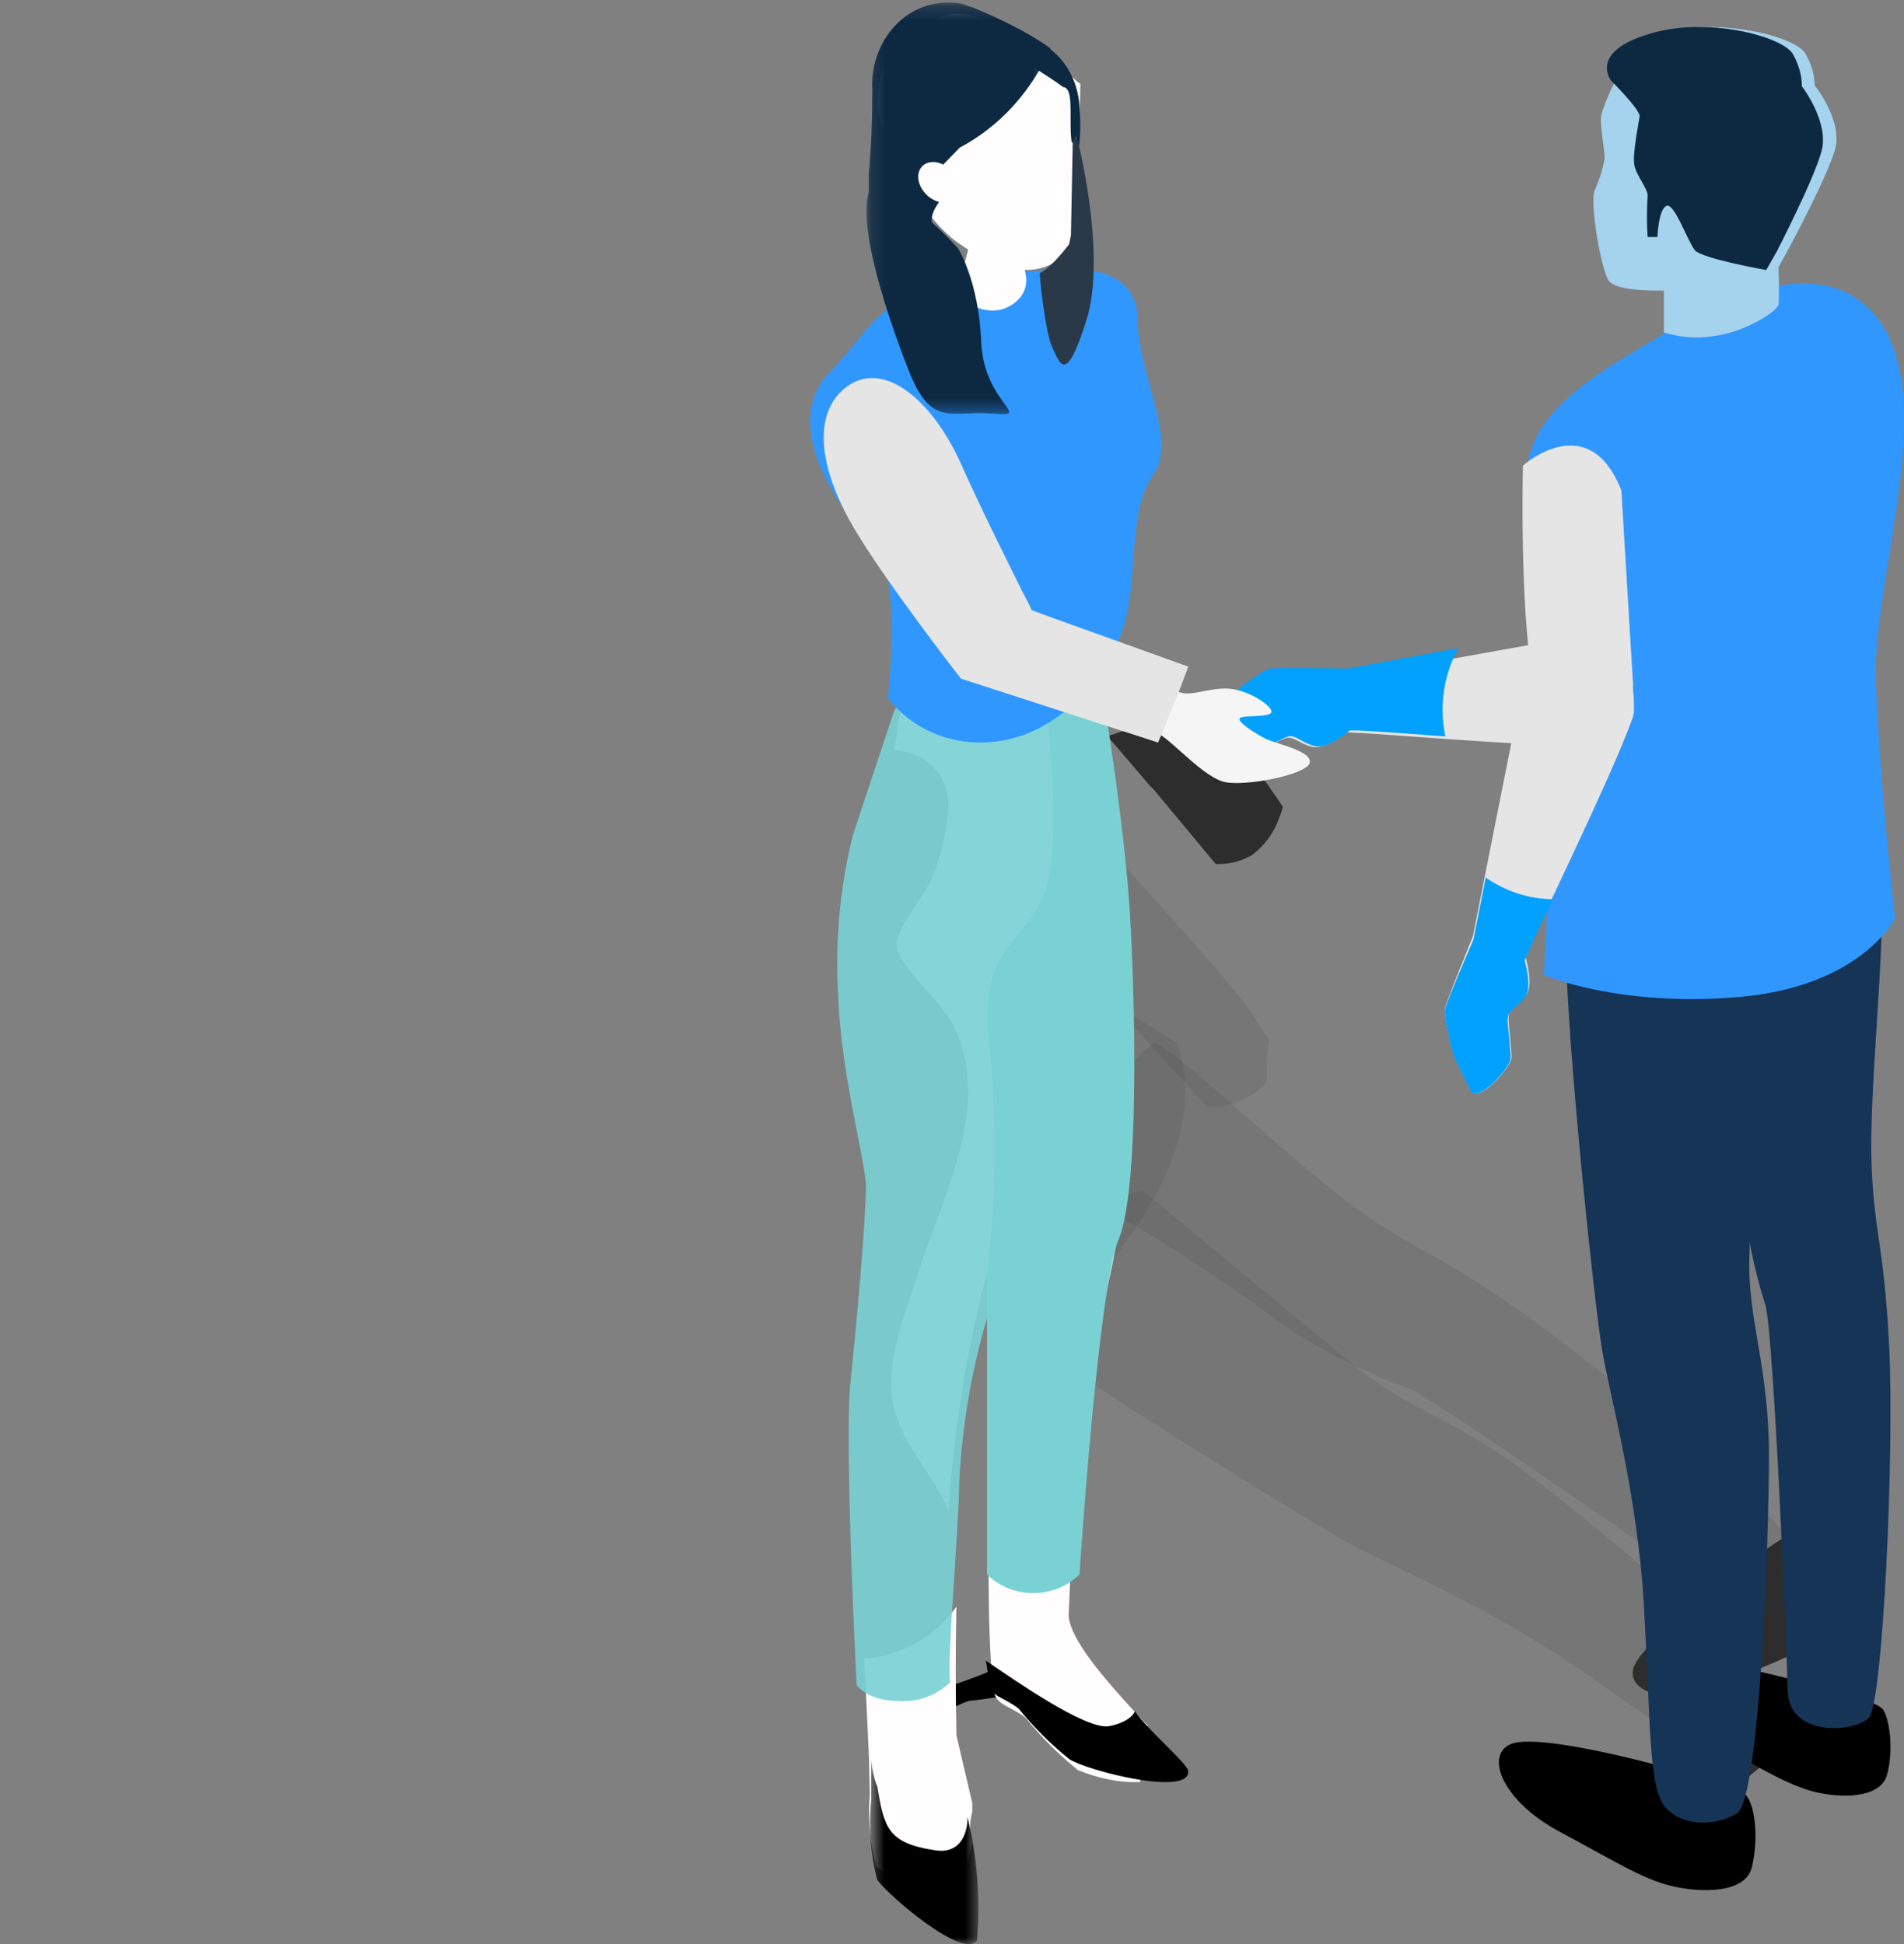 <?xml version="1.0" encoding="UTF-8"?>
<svg width="141px" height="144px" viewBox="0 0 141 144" version="1.1" xmlns="http://www.w3.org/2000/svg" xmlns:xlink="http://www.w3.org/1999/xlink">
    <rect x="0" y="0" width="141" height="144" fill="#808080" stroke="none"/>
    <!-- Generator: Sketch 49 (51002) - http://www.bohemiancoding.com/sketch -->
    <title>全球计划</title>
    <desc>Created with Sketch.</desc>
    <defs>
        <polygon id="path-1" points="0 0.595 75.335 0.595 75.335 79.374 0 79.374"></polygon>
        <polygon id="path-3" points="0.429 0.317 8.455 0.317 8.455 14 0.429 14"></polygon>
        <polygon id="path-5" points="0.16 0.191 13.8 0.191 13.8 30.682 0.16 30.682"></polygon>
    </defs>
    <g id="设计稿" stroke="none" stroke-width="1" fill="none" fill-rule="evenodd">
        <g id="Artboard-Copy" transform="translate(-781, -5990)">
            <g id="全球计划" transform="translate(781, 5990)">
                <path d="M76.739,56.338 L77.771,56 C77.908,56.269 78.046,56.54 78.114,56.81 C78.665,58.094 79.353,59.308 80.109,60.457 C81.209,62.145 91.249,72.545 93.037,75.584 L93.587,76.462 L94,77.069 C93.862,77.813 93.794,78.488 93.794,79.23 L93.794,80.177 L93.724,80.243 C93.45,80.581 93.106,80.784 92.762,81.055 C91.937,81.594 91.043,81.932 90.08,82 L89.392,82 C89.392,82 72.613,63.766 70.138,59.579 L70,59.308 C72.132,58.431 74.332,57.216 76.739,56.338" id="Fill-1" fill="#2D2D2D" opacity="0.115"></path>
                <path d="M87.853,52.617 C88.466,52.411 89.079,52.206 89.624,52 L90.031,52.617 C91.12,54.263 92.141,55.771 93.027,56.937 L93.23,57.211 C94.319,58.72 95,59.749 95,59.749 C94.932,60.023 94.864,60.297 94.728,60.571 C94.388,61.6 93.707,62.56 92.822,63.246 C92.687,63.383 92.482,63.451 92.346,63.52 C91.666,63.863 90.916,64 90.168,64 L90.031,64 L85.471,58.514 L85.131,58.171 L82.613,55.223 L82,54.537 C83.974,53.851 85.948,53.234 87.853,52.617" id="Fill-3" fill="#2D2D2D"></path>
                <g id="Group-7" transform="translate(0, 59)">
                    <mask id="mask-2" fill="white">
                        <use xlink:href="#path-1"></use>
                    </mask>
                    <g id="Clip-6"></g>
                    <path d="M-6.78571429e-05,16.798 L0.271,17.272 C0.543,17.611 0.882,18.154 1.289,18.763 C1.561,19.171 1.9,19.645 2.239,20.188 C2.918,21.136 3.664,22.29 4.546,23.509 C6.718,26.56 9.296,30.153 11.671,33.273 C12.011,33.747 12.35,34.221 12.689,34.629 C13.3,35.442 13.911,36.188 14.521,36.866 C14.861,37.272 15.2,37.679 15.539,38.018 C16.964,39.578 19.679,41.612 22.596,44.187 C25.582,46.696 28.229,49.611 30.536,52.798 C38.407,64.256 65.754,79.374 65.754,79.374 C65.754,79.374 70.436,77.544 69.011,72.934 C68.332,70.696 45.871,58.424 38.95,47.238 C34.675,40.527 29.721,34.29 24.157,28.527 C22.596,26.899 21.579,25.951 21.511,25.882 C21.646,25.951 22.664,26.493 24.293,27.374 C28.636,29.883 36.982,35.239 42.614,42.357 C49.061,50.493 72.471,66.086 72.675,66.357 C73.082,66.968 76.407,61.747 74.982,58.357 C74.439,57.069 56.457,42.968 50.011,33.273 C46.279,27.849 42.139,22.764 37.525,18.085 C36.032,16.527 34.471,14.968 33.046,13.612 L25.379,16.256 C25.446,15.578 25.446,14.968 25.514,14.29 C25.582,13.137 25.65,12.052 25.718,11.103 L26.125,10.967 C26.668,11.17 27.346,11.17 27.889,10.967 C28.364,10.764 28.839,10.357 29.111,9.883 L28.704,9.475 C28.161,9.001 27.618,8.527 27.143,8.119 C25.446,6.629 23.886,5.34 22.596,4.256 C20.832,2.764 19.475,1.679 18.796,1.136 L18.525,0.934 C18.525,0.934 18.457,0.934 18.457,0.866 C18.186,0.662 17.779,0.595 17.439,0.595 C16.218,0.73 15.064,1.273 14.114,2.018 C13.164,2.696 12.214,3.374 11.332,4.187 C10.654,4.798 9.975,5.408 9.296,6.085 C9.025,6.357 8.754,6.629 8.482,6.899 C6.921,8.458 5.496,10.153 4.139,11.578 C3.325,12.526 2.646,13.34 2.036,14.086 L1.425,14.832 C1.221,15.035 1.086,15.307 0.882,15.442 C0.271,16.391 -6.78571429e-05,16.798 -6.78571429e-05,16.798" id="Fill-5" fill="#2D2D2D" opacity="0.039" mask="url(#mask-2)"></path>
                </g>
                <g id="Group-20" transform="translate(75, 70)" fill="#2D2D2D">
                    <path d="M52.568,47.2 C52.568,47.2 46.268,51.9 45.929,53.672 C45.59,55.444 48.842,56.398 52.568,54.762 C56.294,53.127 58.394,52.445 59.952,51.219 C61.51,49.993 63.271,47.745 62.052,46.246 C60.832,44.746 58.935,43.588 58.055,43.521 C57.174,43.453 52.568,47.2 52.568,47.2" id="Fill-8"></path>
                    <path d="M10.635,7.206 C13.955,9.455 21.474,16.745 25.877,19.811 C30.28,22.877 31.093,22.604 37.462,27.033 C43.829,31.461 58.19,43.588 58.462,45.156 C58.732,46.723 55.888,51.015 53.042,48.903 C49.994,46.723 31.365,33.709 29.333,32.824 C25.674,31.529 22.22,29.758 19.103,27.441 C15.581,24.852 11.99,22.467 8.197,20.288 C8.197,20.288 4.809,15.11 7.113,11.294 C9.416,7.478 10.635,7.206 10.635,7.206" id="Fill-10" opacity="0.115"></path>
                    <path d="M49.519,61.098 C50.535,60.281 51.213,59.736 51.213,59.736 C51.213,59.736 56.294,55.58 57.31,55.717 C58.19,55.784 59.884,56.806 61.171,58.101 C58.529,58.782 56.158,60.076 54.126,61.916 C52.635,61.439 51.077,61.167 49.519,61.098" id="Fill-12"></path>
                    <path d="M1.355,23.83 C1.625,23.149 2.033,22.536 2.506,21.922 C4.877,19.197 9.619,18.175 9.619,18.175 C9.619,18.175 22.016,28.464 25.607,31.393 C29.197,34.322 32.923,35.208 38.139,39.16 C43.355,43.112 57.851,55.239 57.784,57.215 C57.716,58.442 57.107,59.599 56.091,60.349 L55.616,60.69 C55.142,60.962 54.6,61.098 53.99,61.098 C52.093,61.031 48.3,57.965 41.391,53.263 C34.48,48.563 27.436,45.768 24.455,44.065 C21.474,42.362 8.4,34.322 1.287,29.417 C1.355,28.804 1.355,28.19 1.355,27.577 L1.355,23.83 Z" id="Fill-14" opacity="0.115"></path>
                    <path d="M1.355,27.577 C1.355,21.445 1.355,15.314 1.287,9.182 C1.287,6.252 1.22,3.255 1.22,0.325 C6.639,3.936 12.125,7.207 12.125,7.207 C12.125,7.207 14.633,12.179 9.823,19.811 C7.587,23.489 4.742,26.692 1.355,29.281 L1.355,27.577 Z" id="Fill-16" opacity="0.1"></path>
                    <path d="M1.016,34.186 C1.423,34.596 3.252,35.549 3.658,35.958 C4.065,36.366 4.742,39.432 3.794,39.841 C3.794,39.841 1.694,39.432 1.151,39.296 C0.812,39.228 0.474,39.092 0.135,38.955 C0.542,37.388 0.812,35.821 1.016,34.186" id="Fill-18"></path>
                </g>
                <path d="M93.988,50.218 C94.593,50.085 99.644,50.218 99.644,50.218 L115.873,47.3 C116.815,47.167 117.825,47.233 118.769,47.432 C123.549,44.448 133.045,41 133.045,41 C133.045,41 138.904,43.917 134.122,48.427 C134.122,48.427 125.099,52.606 121.328,54.396 L120.924,54.595 C120.452,54.86 120.116,54.993 119.914,55.125 C119.779,55.192 119.644,55.258 119.577,55.258 L119.509,55.258 L119.172,55.258 L119.106,55.258 C114.324,55.457 100.25,54.13 99.712,54.264 C99.712,54.264 98.163,55.523 97.22,55.324 C96.277,55.125 95.806,54.528 95.266,54.661 C94.728,54.794 92.91,55.855 92.372,55.987 C91.833,56.12 88.869,55.192 89.004,54.13 C89.004,54.13 90.419,52.539 90.823,52.141 C91.226,51.743 93.382,50.35 93.988,50.218" id="Fill-21" fill="#E5E5E5"></path>
                <path d="M90.795,51.813 C91.208,51.381 93.478,49.583 94.098,49.512 C94.717,49.439 99.878,49.512 99.878,49.512 L108,48 C107.242,49.368 106.83,50.95 106.83,52.605 C106.83,53.252 106.898,53.899 107.036,54.548 C103.251,54.259 100.222,54.044 99.948,54.115 C99.948,54.115 98.365,55.483 97.401,55.267 C96.437,55.05 95.956,54.404 95.405,54.548 C94.854,54.691 92.996,55.842 92.446,55.986 C91.896,56.13 88.867,55.123 89.005,54.044 C88.936,53.899 90.381,52.245 90.795,51.813" id="Fill-23" fill="#02A1FE"></path>
                <path d="M133.125,124.514 C133.125,124.514 125.39,122.379 123.718,123.18 C122.045,123.98 123.369,127.049 126.923,129.05 C130.477,131.052 132.498,132.253 134.379,132.72 C136.261,133.187 139.257,133.253 139.745,131.451 C140.233,129.65 139.954,127.449 139.466,126.648 C138.979,125.848 133.125,124.514 133.125,124.514" id="Fill-25" fill="#000000"></path>
                <path d="M139.314,66.545 C139.575,70.533 138.398,80.941 138.595,86.212 C138.791,91.483 139.51,92.024 139.902,99.729 C140.295,107.433 139.445,126.153 138.398,127.235 C137.352,128.315 132.447,128.721 132.382,125.207 C132.316,121.49 131.335,98.917 130.747,96.688 C129.57,93.038 128.981,89.185 128.916,85.334 C128.785,81.008 128.523,76.683 128,72.425 C128,72.425 129.962,66.614 134.213,66.14 C138.464,65.667 139.314,66.545 139.314,66.545" id="Fill-27" fill="#153456"></path>
                <path d="M122.367,130.651 C122.367,130.651 113.684,128.295 111.809,129.212 C109.934,130.128 111.392,133.467 115.421,135.627 C119.451,137.787 121.603,139.162 123.757,139.686 C125.911,140.21 129.245,140.274 129.732,138.311 C130.218,136.347 130.009,133.925 129.384,133.074 C128.758,132.223 122.367,130.651 122.367,130.651" id="Fill-29" fill="#000000"></path>
                <path d="M116,71.799 C116.346,80.281 118.074,96.498 118.627,99.891 C119.18,103.284 121.253,110.545 121.737,118.89 C122.221,127.236 122.083,132.122 123.188,133.682 C124.295,135.243 126.99,135.379 128.65,134.294 C130.309,133.207 131,114.277 131,107.762 C131,101.248 129.409,97.72 129.548,93.105 C129.687,88.492 130.309,72.41 130.309,72.41 C130.309,72.41 126.576,69.288 122.912,69.017 C119.249,68.746 116,71.799 116,71.799" id="Fill-31" fill="#153456"></path>
                <path d="M113.158,37.565 C112.271,32.287 115.133,29.445 121.537,25.724 C124.194,24.167 134.072,17.469 138.91,23.424 C143.746,29.378 138.637,42.843 138.91,50.422 C139.182,58 140.34,68.015 140.34,68.015 C140.34,68.015 137.888,73.022 128.895,73.835 C119.902,74.646 114.315,72.21 114.315,72.21 C114.315,72.21 115.746,52.925 113.158,37.565" id="Fill-33" fill="#3097FF"></path>
                <path d="M131.709,19.79 C131.709,19.79 131.779,22.07 131.709,22.554 C131.641,23.037 129.244,24.627 126.847,24.902 C125.615,25.11 124.381,24.972 123.218,24.627 L123.218,21.517 C123.218,21.517 119.655,21.655 119.108,20.757 C118.56,19.859 117.738,15.161 118.081,14.124 C118.423,13.364 118.697,12.535 118.834,11.706 C118.834,11.153 118.491,9.356 118.56,8.597 C118.834,7.629 119.245,6.731 119.655,5.901 C119.655,5.901 118.012,3.829 122.533,2.516 C127.052,1.204 132.942,2.655 133.696,3.967 C134.107,4.658 134.381,5.488 134.381,6.317 C134.381,6.317 136.504,8.942 135.888,11.083 C135.271,13.226 132.464,18.408 132.464,18.408 L131.709,19.79 Z" id="Fill-35" fill="#A5D2ED"></path>
                <path d="M122.014,2.552 C126.307,1.156 132.052,2.692 132.779,4.018 C133.175,4.716 133.439,5.553 133.439,6.391 C133.439,6.391 135.486,9.043 134.892,11.206 C134.297,13.37 131.59,18.604 131.59,18.604 L130.797,20 C130.797,20 126.043,19.162 125.514,18.534 C124.986,17.906 123.995,14.975 123.401,15.254 C122.807,15.533 122.741,17.557 122.741,17.557 L122.014,17.557 C121.948,16.58 121.948,15.533 122.014,14.556 C122.08,13.998 121.156,13.021 121.024,12.183 C120.892,11.346 121.354,9.112 121.42,8.624 C121.486,8.135 119.307,5.972 119.307,5.972 C119.307,5.972 117.656,3.878 122.014,2.552" id="Fill-37" fill="#0D2942"></path>
                <path d="M107.017,74.673 C107.15,74.06 109.072,69.36 109.072,69.36 L112.319,53.014 C112.517,52.061 112.981,51.176 113.511,50.358 C112.517,44.705 112.782,34.489 112.782,34.489 C112.782,34.489 117.62,30.13 120.072,36.328 C120.072,36.328 120.669,46.408 120.933,50.631 L120.933,51.107 C121,51.652 121,52.061 121,52.266 L121,52.674 L121,52.742 C121,52.878 120.933,52.947 120.933,53.014 L120.933,53.083 C119.343,57.646 112.981,70.382 112.981,70.927 C112.981,70.927 113.578,72.902 113.048,73.651 C112.517,74.401 111.788,74.673 111.723,75.218 C111.656,75.763 111.987,77.874 111.921,78.419 C111.855,78.964 109.867,81.416 109.005,80.939 C109.005,80.939 108.078,79.032 107.813,78.488 C107.547,77.942 106.885,75.286 107.017,74.673" id="Fill-39" fill="#E5E5E5"></path>
                <path d="M109.111,69.602 L110.026,65 C111.467,66 113.233,66.601 115,66.601 C113.822,69.068 112.971,70.936 112.906,71.136 C112.906,71.136 113.494,73.07 112.971,73.804 C112.448,74.537 111.728,74.804 111.662,75.338 C111.597,75.871 111.925,77.939 111.859,78.472 C111.794,79.006 109.831,81.407 108.98,80.94 C108.98,80.94 108.063,79.073 107.802,78.538 C107.541,78.006 106.886,75.338 107.017,74.737 C107.148,74.137 109.111,69.602 109.111,69.602" id="Fill-41" fill="#02A1FE"></path>
                <g id="Group-47" transform="translate(67, 119)" fill="#000000">
                    <path d="M10.244,6.051 C8.456,6.451 6.6,6.785 4.744,6.984 C3.369,7.451 2.887,8.118 1.994,7.651 L0.344,6.785 C2.887,6.118 9.144,4.118 10.244,2.317 C10.931,1.185 10.931,0.518 10.725,0.051 L10.244,6.051 Z" id="Fill-43"></path>
                    <path d="M3.3,19.451 L0.963,17.918 C1.581,18.185 2.199,18.451 2.819,18.784 L3.3,19.451 Z" id="Fill-45"></path>
                </g>
                <path d="M73.682,96.889 C73.682,96.207 73.887,95.525 73.887,94.844 C74.092,91.164 74.364,87.074 74.364,84.552 C74.364,81.552 73.682,69.897 73.682,69.897 C73.682,69.897 73,56.402 73,53.198 C73,52.039 73.954,51.562 75.045,51.153 C76.955,50.949 78.864,50.949 80.772,51.153 C83.363,63.013 84.114,75.214 83.091,87.278 C83.091,92.731 81.454,96.207 80.772,102.137 C79.887,107.999 79.341,113.861 79.136,119.722 C79.341,121.767 82.545,125.175 84.863,127.697 C84.931,127.697 84.931,127.766 85,127.766 C84.249,129.06 84.045,130.56 84.455,131.991 C82.886,132.06 81.318,131.719 79.818,131.105 C78.386,129.946 77.091,128.652 75.932,127.22 C74.773,126.334 73.887,126.334 73.614,125.38 C73.614,124.766 73.546,124.153 73.41,123.54 C73.205,120.54 73.205,117.337 73.205,114.406 C73.41,110.59 73,101.455 73.682,96.889" id="Fill-48" fill="#FFFDFD"></path>
                <path d="M81.522,50.441 C81.522,50.441 83.299,60.952 83.694,67.937 C84.089,74.922 84.353,88.213 82.838,91.807 C81.324,95.401 79.941,116.627 79.941,116.627 C78.032,118.458 75.004,118.458 73.094,116.627 L73.094,78.652 L70,52.747 L73.292,48 L81.522,50.441 Z" id="Fill-50" fill="#79D1D4"></path>
                <path d="M70.337,110.577 C70.337,111.051 70.27,111.525 70.27,112 C69.269,109.426 67.135,107.393 66.335,104.751 C65.268,101.431 67.002,97.435 68.003,94.25 C69.803,88.559 73.539,81.853 70.603,75.959 C69.803,74.265 66.335,71.353 66.402,69.998 C66.468,68.643 68.336,66.475 68.87,65.323 C69.603,63.698 70.071,61.936 70.204,60.175 C70.47,57.262 68.403,55.703 66.202,55.568 C66.335,54.958 66.468,54.348 66.468,53.739 C66.669,50.758 70.937,50.758 74.072,51.232 L77.407,51.909 C77.407,51.909 78.741,62.139 77.407,66 C76.073,69.659 72.738,70.065 73.138,76.231 C73.805,82.124 73.805,88.086 73.138,93.979 L73.138,94.183 C71.671,99.534 70.804,105.022 70.337,110.577" id="Fill-52" fill="#FFFDFD"></path>
                <path d="M64.345,130.08 C64.275,128.323 64.138,125.689 64,122.851 C66.759,122.648 69.241,121.229 70.827,119 C70.759,122.175 70.759,125.283 70.827,128.526 C71.034,129.405 71.517,131.499 72,133.526 L72,134.201 C71.793,134.945 71.793,135.755 72,136.499 C71.793,137.174 71.793,137.85 71.31,138.323 C71.31,138.525 71.103,138.795 71.103,138.998 C71.103,139.201 70.897,139.674 70.897,139.877 C68.758,140.282 66.552,139.674 64.897,138.255 C64.414,136.499 64.275,134.674 64.414,132.85 L64.345,130.08 Z" id="Fill-54" fill="#FFFDFD"></path>
                <path d="M78.637,52.894 C79.121,56.925 79.121,61.024 78.637,65.056 C77.532,67.515 76.219,69.906 74.7,72.161 C74.217,73.528 74.492,87.056 74.492,89.106 C74.285,91.975 73.802,94.776 73.111,97.577 C71.937,101.54 71.246,105.64 71.038,109.739 C71.038,112.745 70.14,122.584 70.348,124.634 C69.381,125.522 68.206,126 66.894,126 C65.512,126 64.338,125.795 63.439,124.839 C63.439,124.839 62.541,107.416 62.957,102.634 C63.439,98.056 64.13,90.267 64.13,87.739 C63.923,85.211 62.266,79.471 62.058,73.528 C61.851,69.634 62.196,65.671 63.164,61.845 L66.203,52.689 C66.894,51.528 67.584,50.161 68.275,49 L77.048,49.205 L78.637,52.894 Z" id="Fill-56" fill-opacity="0.908" fill="#79D1D4"></path>
                <path d="M87.996,131.152 C88.194,133.125 80.498,131.152 79.183,130.297 C77.801,129.18 76.552,127.931 75.434,126.55 C74.315,125.695 73.46,125.695 73.197,124.775 C73.197,124.183 73.132,123.591 73,123 C75.236,124.512 80.301,128.062 82.077,127.865 C83.195,127.667 83.853,127.207 84.05,126.747 C84.905,128.062 87.799,130.495 87.996,131.152" id="Fill-58" fill="#000000"></path>
                <g id="Group-62" transform="translate(64, 130)">
                    <mask id="mask-4" fill="white">
                        <use xlink:href="#path-3"></use>
                    </mask>
                    <g id="Clip-61"></g>
                    <path d="M8.357,13.718 C7.393,15.185 1.929,10.518 0.965,9.251 C0.45,7.317 0.322,5.317 0.515,3.317 L0.515,0.317 C0.578,0.984 0.707,1.718 0.965,2.317 C1.479,5.317 1.672,6.518 5.271,7.051 C6.943,7.317 7.65,6.051 7.65,4.585 C8.357,7.518 8.614,10.651 8.357,13.718" id="Fill-60" fill="#000000" mask="url(#mask-4)"></path>
                </g>
                <path d="M78.829,45.802 L79.307,46 L80.949,44.882 C81.905,44.092 82.589,43.105 83,41.986 L83,41.789 L82.111,40.671 L78.419,35.408 C77.051,33.172 75.889,31 75.889,31 L75.684,32.316 L75,35.605 C75,35.605 75,38.5 75.205,40.868 C76.163,42.711 77.393,44.355 78.829,45.802" id="Fill-63" fill="#000000"></path>
                <path d="M78,46.138 C78.385,46.828 78.897,47.518 79.538,48 C80.436,47.518 81.269,46.828 81.91,45.931 C82.487,45.173 82.872,44.344 83,43.379 L83,43.172 C82.808,42.482 82.359,42 81.91,42 L80.821,43.586 C80.051,44.414 79.154,45.173 78.256,45.931 L78,46.138 Z" id="Fill-65" fill="#2B2C7D"></path>
                <path d="M79.893,20.002 C79.893,20.002 84.247,19.796 84.247,23.706 C84.247,27.615 87.24,32.554 85.404,35.16 C83.567,37.766 84.247,42.362 83.363,45.86 C82.479,49.221 80.234,52.101 77.173,53.816 C73.296,55.942 68.466,55.188 65.745,51.69 C65.745,51.69 66.901,42.362 64.589,40.235 C62.277,37.903 57.515,31.388 61.596,27.409 C65.541,23.294 65.338,20.002 79.893,20.002" id="Fill-67" fill="#3097FF"></path>
                <path d="M74.458,22.826 C75.527,22.361 76.155,21.499 75.967,20.372 C75.589,18.648 75.527,16.79 75.779,15 L72.194,15.199 C72.068,16.99 71.691,18.779 71.125,20.504 C70.434,22.162 72.76,23.489 74.458,22.826" id="Fill-69" fill="#FFFDFD"></path>
                <path d="M65.15,8.811 C65.763,10.614 66.512,12.283 67.398,13.952 L68.351,15.086 L68.556,15.554 C69.101,16.288 69.714,16.956 70.395,17.557 C71.281,18.291 72.302,18.892 73.392,19.359 C74.346,19.893 75.504,20.093 76.594,19.96 C77.548,19.827 78.433,19.359 79.046,18.625 C79.183,18.491 79.251,18.358 79.387,18.224 C79.659,17.824 79.796,17.423 79.796,16.956 L79.932,9.946 L80,6.407 L80,6.207 L79.728,6.007 C79.114,5.406 78.433,4.872 77.684,4.405 C76.458,3.604 75.163,2.803 73.801,2.135 C72.984,1.401 71.962,1 70.804,1 C70.463,1 70.123,1.067 69.85,1.2 L69.646,1.2 L69.441,1.401 L68.964,1.401 C68.488,1.668 68.488,1.868 68.283,2.068 L68.283,2.268 L66.921,2.736 C65.354,3.27 64.673,7.075 65.15,8.811" id="Fill-71" fill="#FFFDFD"></path>
                <g id="Group-75" transform="translate(64, 0)">
                    <mask id="mask-6" fill="white">
                        <use xlink:href="#path-5"></use>
                    </mask>
                    <g id="Clip-74"></g>
                    <path d="M3.334,27.539 C5,31.742 6.466,30.364 9.534,30.639 C12.6,30.915 8.867,29.95 8.667,25.335 C8.466,20.72 6.933,18.377 6.933,18.377 C6.933,18.377 6.133,17.481 5,16.448 L5,16.31 C5,14.933 6.8,14.45 5.466,12.591 L7.067,10.937 C10.067,9.353 12.4,6.735 13.8,3.566 C12,2.326 10,1.361 8,0.535 C7.8,0.535 7.334,0.259 7.133,0.259 C6.8,0.19 6.466,0.19 6.067,0.19 C2.8,0.259 0.4,3.29 0.6,6.666 C0.6,8.733 0.534,10.799 0.334,12.935 L0.334,14.175 L0.334,14.244 C-0.466,16.793 1.667,23.337 3.334,27.539" id="Fill-73" fill="#0D2942" mask="url(#mask-6)"></path>
                </g>
                <path d="M70,2.852 C72.018,1.716 74.507,1.716 76.525,2.852 C76.996,3.052 77.4,3.319 77.804,3.653 C79.149,4.722 79.889,6.325 79.956,8.061 C80.023,9.063 80.023,9.998 79.889,11 C79.822,10.8 79.418,10.666 79.35,10.466 C79.216,9.597 79.35,7.861 79.216,7.126 C79.082,6.391 78.745,6.458 78.745,6.458 C77.467,5.523 76.122,4.722 74.709,3.987 C73.364,2.985 71.682,2.651 70,2.852" id="Fill-76" fill="#0D2942"></path>
                <path d="M68.635,12.087 C69.312,11.81 70.248,12.218 70.725,12.999 C71.203,13.78 71.041,14.637 70.364,14.914 C69.689,15.19 68.753,14.781 68.275,14 C67.797,13.22 67.958,12.363 68.635,12.087" id="Fill-78" fill="#FFFDFD"></path>
                <path d="M77.887,25.638 C78.496,26.907 78.902,28.645 80.459,23.7 C82.017,18.755 79.715,10 79.715,10 C79.715,10 79.579,10.134 79.444,10.401 L79.308,17.418 L79.173,18.086 C79.173,18.086 77.887,19.824 77.006,20.224 C76.939,20.224 77.413,24.568 77.887,25.638" id="Fill-80" fill="#293948"></path>
                <path d="M93.743,54.729 C92.846,54.263 91.606,53.463 91.813,53.197 C92.02,52.93 94.294,53.197 94.156,52.663 C94.017,52.131 92.227,50.997 90.78,50.997 C89.334,50.997 88.162,51.598 87.335,51.265 L87.198,51.198 C86.233,50.732 81.756,48.4 79,47 C79.138,47.267 79.344,47.534 79.482,47.8 C79.895,48.466 80.171,49.199 80.446,49.932 L80.584,50.398 C80.584,50.465 80.722,50.532 80.79,50.732 C81.273,51.464 81.479,52.264 81.411,53.13 C82.857,53.397 84.305,53.796 85.751,54.329 L85.889,54.396 C87.06,55.129 89.195,57.594 90.711,57.927 C92.227,58.26 96.705,57.394 96.98,56.528 C97.256,55.661 94.638,55.129 93.743,54.729" id="Fill-82" fill="#F5F5F5"></path>
                <path d="M88,49.376 L87.457,50.817 L86.167,54.04 L85.76,55 L71.166,50.268 C71.166,50.268 65.6,43.135 63.224,39.089 C60.848,35.043 60.169,31.202 62.206,29.076 C65.057,26.195 68.994,29.487 71.166,34.357 C72.727,37.854 74.763,41.901 75.782,43.959 C76.121,44.575 76.325,44.988 76.393,45.193 L77.887,45.741 L88,49.376 Z" id="Fill-84" fill="#E5E5E5"></path>
            </g>
        </g>
    </g>
</svg>